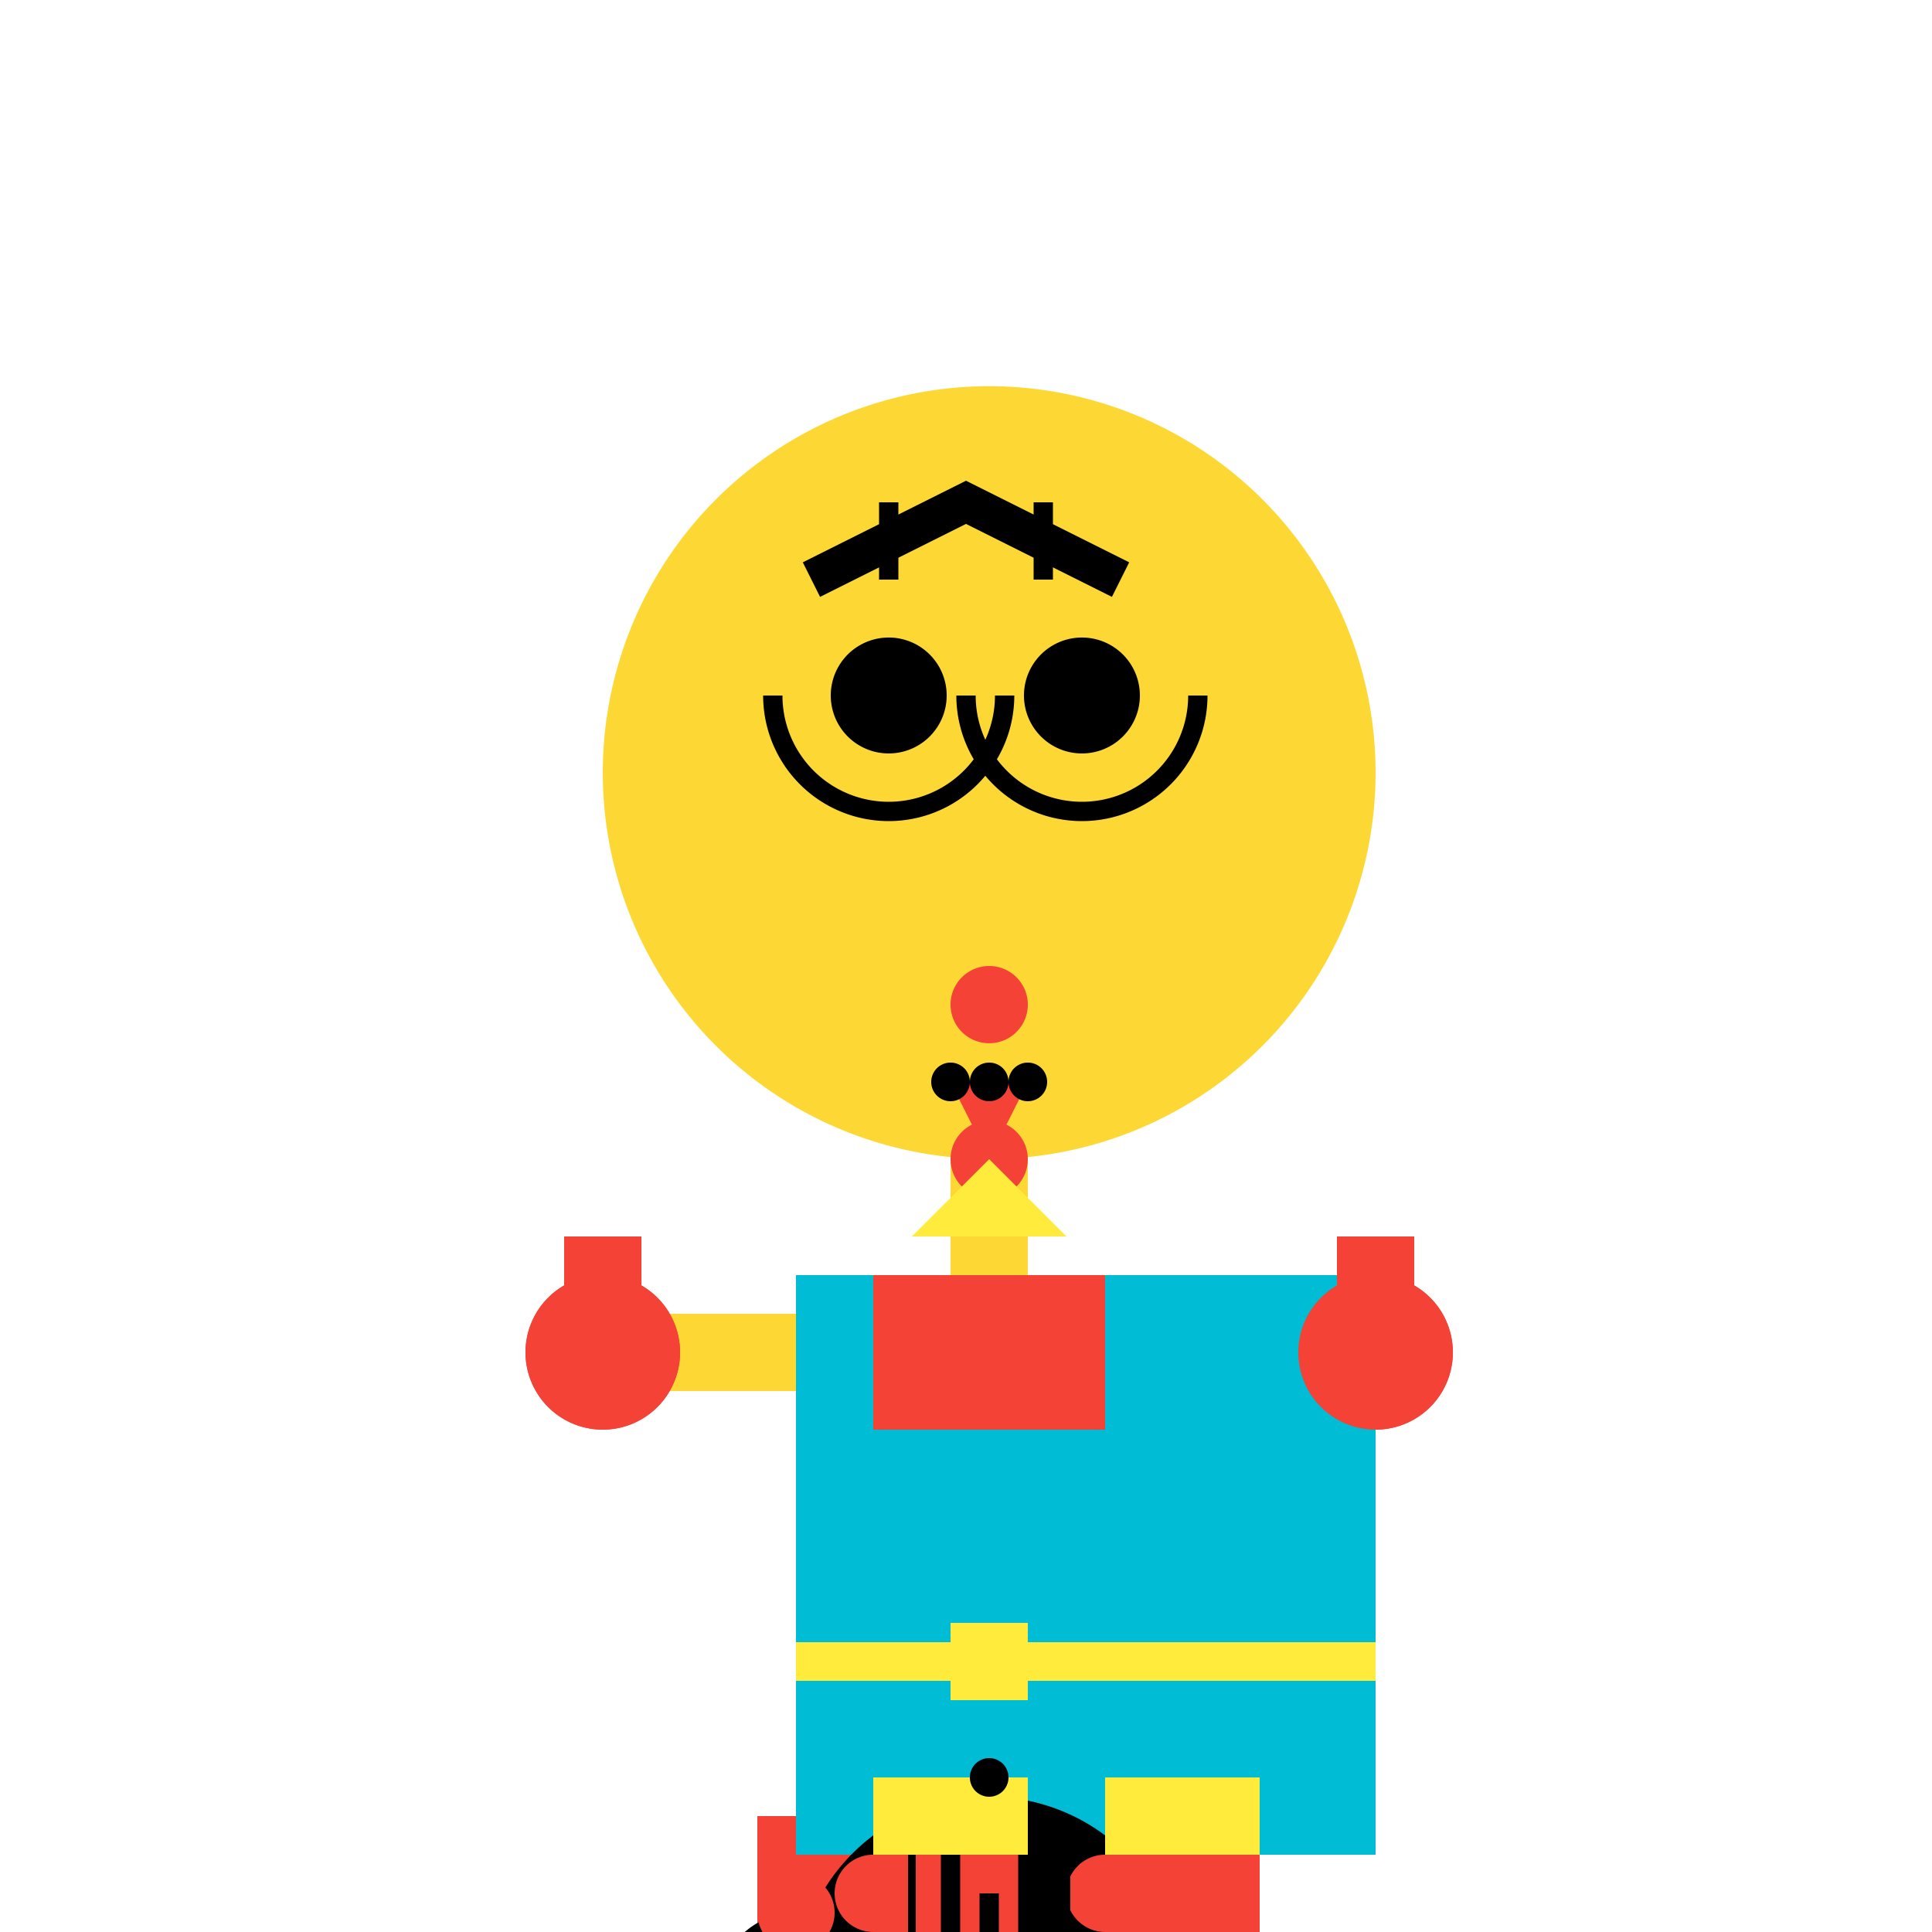 <!--

Generated by DrawGPT.
Free, open source, AI generated images in SVG, PNG, and HTML Canvas format.
https://drawgpt.ai

Created: 2023-11-08T05:00:35.575Z
Link: https://drawgpt.ai/prompt/118390/

-->
<svg xmlns="http://www.w3.org/2000/svg" xmlns:xlink="http://www.w3.org/1999/xlink" width="500" height="500"><defs/><g><path fill="#FDD835" stroke="none" paint-order="stroke fill markers" d=" M 356 200 A 100 100 0 1 1 356 199.9"/><path fill="none" stroke="#FDD835" paint-order="fill stroke markers" d=" M 256 300 L 256 500" stroke-miterlimit="10" stroke-width="20" stroke-dasharray=""/><path fill="none" stroke="#FDD835" paint-order="fill stroke markers" d=" M 156 350 L 356 350" stroke-miterlimit="10" stroke-width="20" stroke-dasharray=""/><path fill="none" stroke="#FDD835" paint-order="fill stroke markers" d=" M 206 500 L 306 500" stroke-miterlimit="10" stroke-width="20" stroke-dasharray=""/><path fill="#000" stroke="none" paint-order="stroke fill markers" d=" M 245 180 A 15 15 0 1 1 245 179.985"/><path fill="#000" stroke="none" paint-order="stroke fill markers" d=" M 295 180 A 15 15 0 1 1 295 179.985"/><path fill="none" stroke="#000" paint-order="fill stroke markers" d=" M 210 150 L 250 130 L 290 150" stroke-miterlimit="10" stroke-width="10" stroke-dasharray=""/><path fill="none" stroke="#000" paint-order="fill stroke markers" d=" M 230 130 L 230 150" stroke-miterlimit="10" stroke-width="5" stroke-dasharray=""/><path fill="none" stroke="#000" paint-order="fill stroke markers" d=" M 270 130 L 270 150" stroke-miterlimit="10" stroke-width="5" stroke-dasharray=""/><path fill="none" stroke="#000" paint-order="fill stroke markers" d=" M 260 180 A 30 30 0 0 1 200 180" stroke-miterlimit="10" stroke-width="5" stroke-dasharray=""/><path fill="none" stroke="#000" paint-order="fill stroke markers" d=" M 310 180 A 30 30 0 0 1 250 180" stroke-miterlimit="10" stroke-width="5" stroke-dasharray=""/><path fill="#000" stroke="none" paint-order="stroke fill markers" d=" M 235 180 A 5 5 0 1 1 235 179.995"/><path fill="#000" stroke="none" paint-order="stroke fill markers" d=" M 285 180 A 5 5 0 1 1 285 179.995"/><path fill="none" stroke="#F44336" paint-order="fill stroke markers" d=" M 256 330 L 256 400 L 226 370 L 256 400 L 286 370 L 256 400" stroke-miterlimit="10" stroke-width="10" stroke-dasharray=""/><path fill="#000" stroke="none" paint-order="stroke fill markers" d=" M 216 515 A 10 10 0 1 1 216 514.99"/><path fill="#000" stroke="none" paint-order="stroke fill markers" d=" M 316 515 A 10 10 0 1 1 316 514.99"/><path fill="none" stroke="#F44336" paint-order="fill stroke markers" d=" M 206 500 L 206 480 L 306 480 L 306 500" stroke-miterlimit="10" stroke-width="20" stroke-dasharray=""/><path fill="#F44336" stroke="none" paint-order="stroke fill markers" d=" M 176 350 A 20 20 0 1 1 176 349.98"/><path fill="#F44336" stroke="none" paint-order="stroke fill markers" d=" M 376 350 A 20 20 0 1 1 376 349.98"/><path fill="#00BCD4" stroke="none" paint-order="stroke fill markers" d=" M 206 330 L 356 330 L 356 480 L 206 480 Z"/><path fill="#000" stroke="none" paint-order="stroke fill markers" d=" M 206 515 A 50 50 0 0 1 306 515"/><path fill="none" stroke="#FFEB3B" paint-order="fill stroke markers" d=" M 206 430 L 356 430" stroke-miterlimit="10" stroke-width="10" stroke-dasharray=""/><path fill="#FFEB3B" stroke="none" paint-order="stroke fill markers" d=" M 246 420 L 266 420 L 266 440 L 246 440 L 246 420 Z"/><path fill="#000" stroke="none" paint-order="stroke fill markers" d=" M 226 515 A 20 20 0 1 1 226 514.98"/><path fill="#000" stroke="none" paint-order="stroke fill markers" d=" M 326 515 A 20 20 0 1 1 326 514.98"/><path fill="#F44336" stroke="none" paint-order="stroke fill markers" d=" M 216 495 A 10 10 0 1 1 216 494.99"/><path fill="#F44336" stroke="none" paint-order="stroke fill markers" d=" M 316 495 A 10 10 0 1 1 316 494.99"/><path fill="#F44336" stroke="none" paint-order="stroke fill markers" d=" M 246 280 L 266 280 L 256 300 Z"/><path fill="#F44336" stroke="none" paint-order="stroke fill markers" d=" M 266 260 A 10 10 0 1 1 266 259.99"/><path fill="#F44336" stroke="none" paint-order="stroke fill markers" d=" M 266 300 A 10 10 0 1 1 266 299.99"/><path fill="#F44336" stroke="none" paint-order="stroke fill markers" d=" M 266 340 A 10 10 0 1 1 266 339.99"/><path fill="#F44336" stroke="none" paint-order="stroke fill markers" d=" M 226 330 L 286 330 L 286 370 L 226 370 Z"/><path fill="#F44336" stroke="none" paint-order="stroke fill markers" d=" M 176 350 A 20 20 0 1 1 176 349.98"/><path fill="#F44336" stroke="none" paint-order="stroke fill markers" d=" M 376 350 A 20 20 0 1 1 376 349.98"/><path fill="#F44336" stroke="none" paint-order="stroke fill markers" d=" M 146 320 L 166 320 L 166 360 L 146 360 L 146 320 Z"/><path fill="#F44336" stroke="none" paint-order="stroke fill markers" d=" M 346 320 L 366 320 L 366 360 L 346 360 L 346 320 Z"/><path fill="#000" stroke="none" paint-order="stroke fill markers" d=" M 261 280 A 5 5 0 1 1 261 279.995"/><path fill="#000" stroke="none" paint-order="stroke fill markers" d=" M 251 280 A 5 5 0 1 1 251 279.995"/><path fill="#000" stroke="none" paint-order="stroke fill markers" d=" M 271 280 A 5 5 0 1 1 271 279.995"/><path fill="#FFEB3B" stroke="none" paint-order="stroke fill markers" d=" M 256 320 L 236 320 L 256 300 L 276 320 Z"/><path fill="#F44336" stroke="none" paint-order="stroke fill markers" d=" M 226 480 L 266 480 L 266 500 L 226 500 Z"/><path fill="#F44336" stroke="none" paint-order="stroke fill markers" d=" M 286 480 L 326 480 L 326 500 L 286 500 Z"/><path fill="#FFEB3B" stroke="none" paint-order="stroke fill markers" d=" M 226 480 L 226 460 L 266 460 L 266 480 Z"/><path fill="#FFEB3B" stroke="none" paint-order="stroke fill markers" d=" M 286 480 L 286 460 L 326 460 L 326 480 Z"/><path fill="#000" stroke="none" paint-order="stroke fill markers" d=" M 261 460 A 5 5 0 1 1 261 459.995"/><path fill="#F44336" stroke="none" paint-order="stroke fill markers" d=" M 236 490 A 10 10 0 1 1 236 489.99"/><path fill="#F44336" stroke="none" paint-order="stroke fill markers" d=" M 296 490 A 10 10 0 1 1 296 489.99"/><path fill="none" stroke="#000" paint-order="fill stroke markers" d=" M 256 490 L 256 500" stroke-miterlimit="10" stroke-width="5" stroke-dasharray=""/><path fill="none" stroke="#000" paint-order="fill stroke markers" d=" M 246 480 L 246 500" stroke-miterlimit="10" stroke-width="5" stroke-dasharray=""/><path fill="none" stroke="#000" paint-order="fill stroke markers" d=" M 266 480 L 266 500" stroke-miterlimit="10" stroke-width="5" stroke-dasharray=""/><path fill="none" stroke="#000" paint-order="fill stroke markers" d=" M 236 480 L 236 500" stroke-miterlimit="10" stroke-width="2" stroke-dasharray=""/><path fill="none" stroke="#000" paint-order="fill stroke markers" d=" M 276 480 L 276 500" stroke-miterlimit="10" stroke-width="2" stroke-dasharray=""/></g></svg>